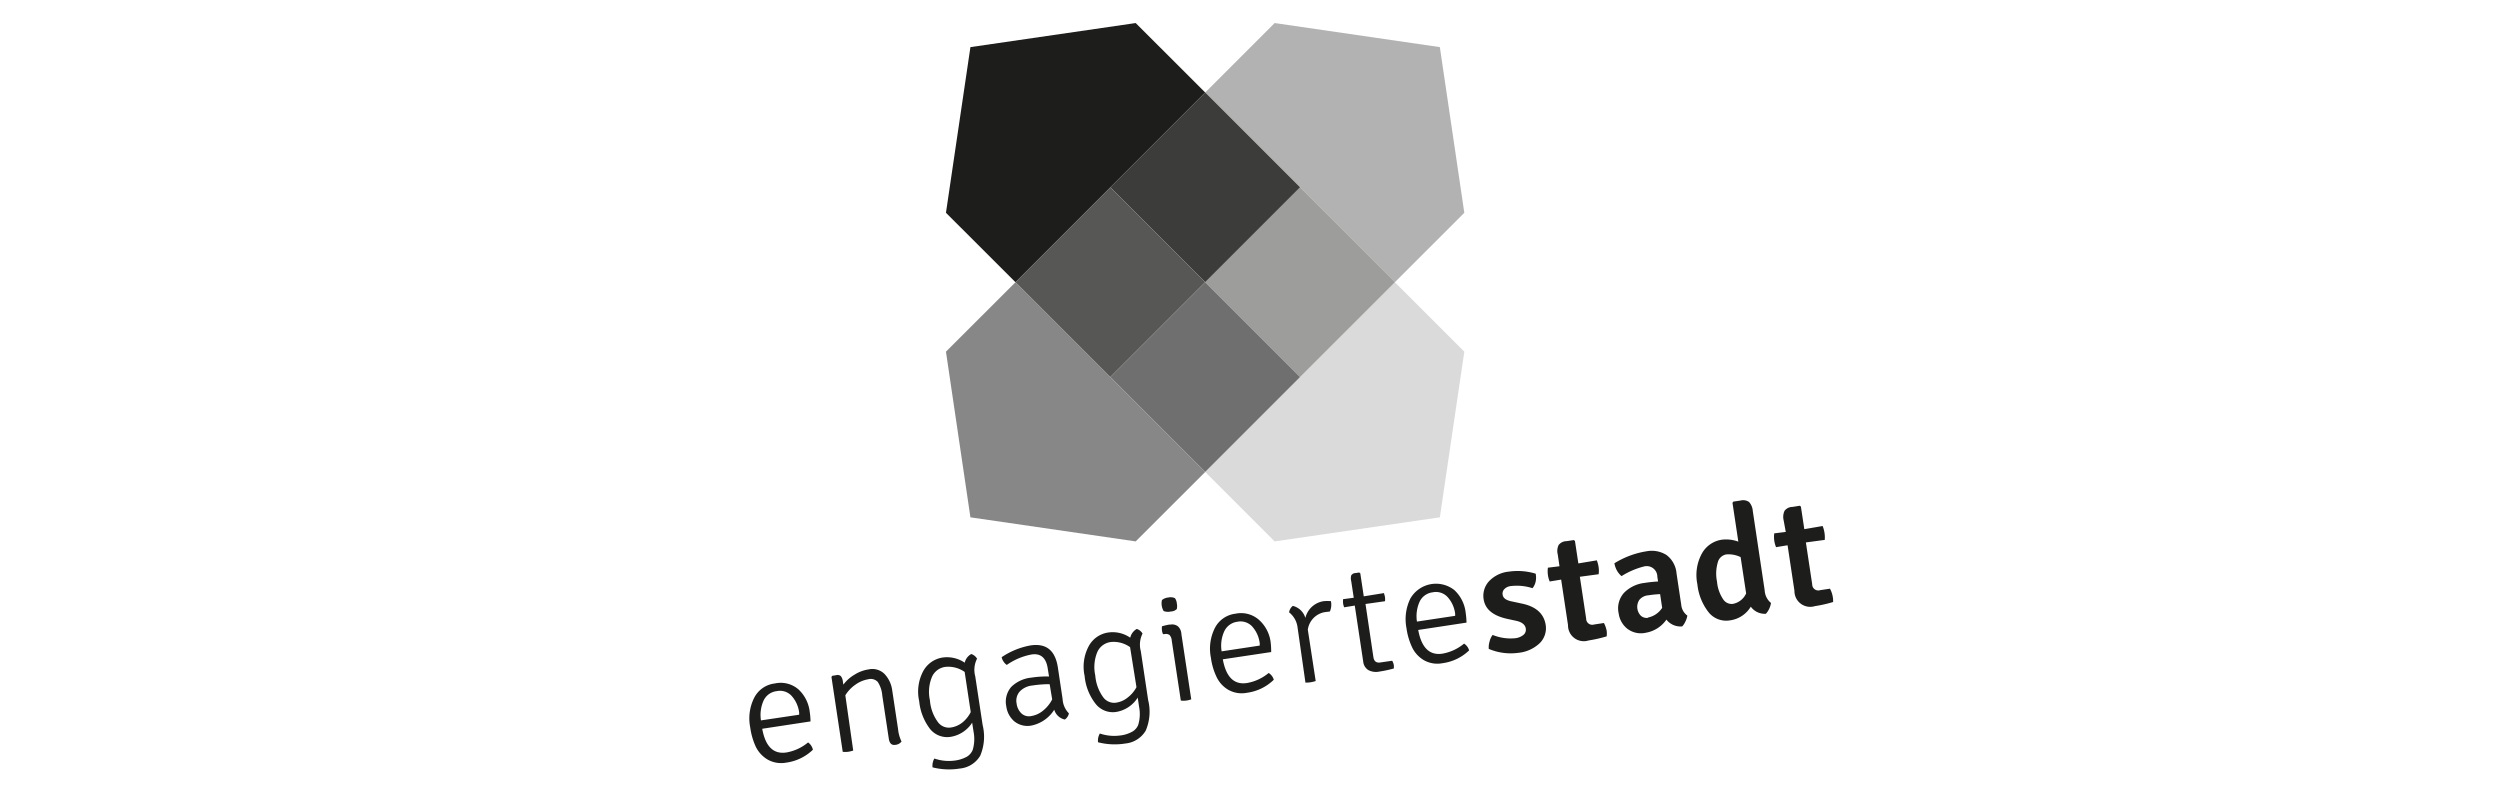 <svg id="Ebene_1" data-name="Ebene 1" xmlns="http://www.w3.org/2000/svg" viewBox="0 0 316.77 100.75"><defs><style>.cls-1{fill:#1d1d1b;}.cls-2{fill:#878787;}.cls-3{fill:#dadada;}.cls-4{fill:#b2b2b2;}.cls-5{fill:#9d9d9c;}.cls-6{fill:#3c3c3b;}.cls-7{fill:#575756;}.cls-8{fill:#706f6f;}</style></defs><polygon class="cls-1" points="143.9 2.92 122.96 5.97 119.86 26.96 128.67 35.76 152.71 11.72 143.9 2.92"/><polygon class="cls-2" points="128.67 35.76 119.86 44.56 122.96 65.55 143.9 68.6 152.71 59.8 128.67 35.76"/><polygon class="cls-3" points="176.74 35.76 152.71 59.8 161.51 68.6 182.44 65.55 185.54 44.56 176.74 35.76"/><polygon class="cls-4" points="161.51 2.92 152.71 11.72 176.74 35.76 185.54 26.96 182.44 5.97 161.51 2.92"/><path class="cls-1" d="M102.7,91.41l-6.12.93q.61,3.39,3.09,3a5.85,5.85,0,0,0,2.72-1.27A1.52,1.52,0,0,1,103,95a6.05,6.05,0,0,1-3.37,1.63,3.5,3.5,0,0,1-2.37-.39,3.86,3.86,0,0,1-1.49-1.61,8.6,8.6,0,0,1-.71-2.46,5.81,5.81,0,0,1,.5-3.75,3.37,3.37,0,0,1,2.62-1.82,3.43,3.43,0,0,1,3,.76,4.58,4.58,0,0,1,1.42,2.85A8.67,8.67,0,0,1,102.7,91.41Zm-2.4-3.24a2,2,0,0,0-1.87-.6,2.11,2.11,0,0,0-1.67,1.18,4.47,4.47,0,0,0-.34,2.53l4.84-.72,0-.28A3.88,3.88,0,0,0,100.3,88.17Z"/><path class="cls-1" d="M113.05,87.46l.74,4.91a4.72,4.72,0,0,0,.44,1.59,1.1,1.1,0,0,1-.79.42c-.46.07-.73-.19-.82-.77l-.83-5.5a3.61,3.61,0,0,0-.57-1.7,1.21,1.21,0,0,0-1.21-.34,3.82,3.82,0,0,0-1.63.69,4.48,4.48,0,0,0-1.27,1.34l1,7a4,4,0,0,1-.66.16,3.27,3.27,0,0,1-.67,0l-1.43-9.49.1-.14.51-.08a.62.62,0,0,1,.59.13,1.32,1.32,0,0,1,.25.68l.06.39a4.79,4.79,0,0,1,1.41-1.26,4.63,4.63,0,0,1,1.78-.67,2.2,2.2,0,0,1,2,.55A3.71,3.71,0,0,1,113.05,87.46Z"/><path class="cls-1" d="M120.53,93.35a2.79,2.79,0,0,1-2.65-.94,6.86,6.86,0,0,1-1.41-3.56A5.53,5.53,0,0,1,117,85a3.38,3.38,0,0,1,2.4-1.68,4,4,0,0,1,2.84.65,1.66,1.66,0,0,1,.83-1.1,1.32,1.32,0,0,1,.73.59,3.12,3.12,0,0,0-.23,2.23l.94,6.19a6.16,6.16,0,0,1-.31,3.88,3.36,3.36,0,0,1-2.59,1.62,8.46,8.46,0,0,1-3.45-.15,1.83,1.83,0,0,1,.23-1.12,5.6,5.6,0,0,0,2.5.27,4.33,4.33,0,0,0,1.64-.51,1.84,1.84,0,0,0,.72-.85,4.81,4.81,0,0,0,.11-2.29l-.18-1.16A4,4,0,0,1,120.53,93.35ZM123,90.23l-.77-5.09a3.6,3.6,0,0,0-2.45-.64,2.16,2.16,0,0,0-1.68,1.24,4.94,4.94,0,0,0-.27,3,5.34,5.34,0,0,0,1,2.74,1.72,1.72,0,0,0,1.59.71A3.05,3.05,0,0,0,122,91.5,4,4,0,0,0,123,90.23Z"/><path class="cls-1" d="M135.44,90.39a1.23,1.23,0,0,1-.52.78,1.79,1.79,0,0,1-1.34-1.24,4.47,4.47,0,0,1-2.87,2,2.65,2.65,0,0,1-2.2-.54,3,3,0,0,1-1-1.86,2.88,2.88,0,0,1,.62-2.49,4.24,4.24,0,0,1,2.56-1.18,12.15,12.15,0,0,1,2.23-.14l-.16-1c-.2-1.37-.91-2-2.12-1.78a8.08,8.08,0,0,0-3.07,1.31,1.37,1.37,0,0,1-.41-.42,1.42,1.42,0,0,1-.24-.56,9.53,9.53,0,0,1,3.65-1.49c2-.3,3.14.63,3.47,2.79l.6,4A2.79,2.79,0,0,0,135.44,90.39Zm-6.63-1.27a2.08,2.08,0,0,0,.63,1.29,1.41,1.41,0,0,0,1.23.32,3.13,3.13,0,0,0,1.46-.66,4.42,4.42,0,0,0,1.19-1.45L133,86.69a14.61,14.61,0,0,0-2.2.17,2.54,2.54,0,0,0-1.61.78A1.76,1.76,0,0,0,128.81,89.12Z"/><path class="cls-1" d="M141.48,90.2a2.77,2.77,0,0,1-2.64-1,6.69,6.69,0,0,1-1.41-3.55,5.51,5.51,0,0,1,.55-3.83,3.35,3.35,0,0,1,2.4-1.67,3.92,3.92,0,0,1,2.83.65,1.72,1.72,0,0,1,.83-1.11,1.32,1.32,0,0,1,.73.59,3.13,3.13,0,0,0-.22,2.23l.93,6.2a6.06,6.06,0,0,1-.31,3.87,3.37,3.37,0,0,1-2.59,1.63,8.45,8.45,0,0,1-3.45-.16,1.79,1.79,0,0,1,.23-1.11,5.6,5.6,0,0,0,2.5.26,4.11,4.11,0,0,0,1.64-.51,1.71,1.71,0,0,0,.72-.84,4.71,4.71,0,0,0,.11-2.29l-.17-1.17A4,4,0,0,1,141.48,90.2ZM144,87.07,143.19,82a3.58,3.58,0,0,0-2.45-.65,2.18,2.18,0,0,0-1.69,1.24,5,5,0,0,0-.27,3,5.42,5.42,0,0,0,1,2.75,1.71,1.71,0,0,0,1.59.7,3,3,0,0,0,1.52-.66A4,4,0,0,0,144,87.07Z"/><path class="cls-1" d="M147.44,77.42a1.91,1.91,0,0,1-.21-1.39,1.46,1.46,0,0,1,.8-.32,1.31,1.31,0,0,1,.84.08,1.27,1.27,0,0,1,.24.65,1.71,1.71,0,0,1,0,.73,1.1,1.1,0,0,1-.76.31A1.48,1.48,0,0,1,147.44,77.42Zm2.25,2.91,1.25,8.28a2.67,2.67,0,0,1-.65.16,2.76,2.76,0,0,1-.67,0l-1.15-7.6a1.16,1.16,0,0,0-.28-.71.83.83,0,0,0-.66-.11l-.17,0a1.75,1.75,0,0,1-.13-.47,2.15,2.15,0,0,1,0-.52,7.35,7.35,0,0,1,.92-.22l.16,0a1.2,1.2,0,0,1,.94.22A1.38,1.38,0,0,1,149.69,80.33Z"/><path class="cls-1" d="M161.07,82.62l-6.13.92q.62,3.4,3.09,3a5.85,5.85,0,0,0,2.72-1.27,1.49,1.49,0,0,1,.65.86A6,6,0,0,1,158,87.78a3.44,3.44,0,0,1-2.37-.38,3.74,3.74,0,0,1-1.48-1.62,8.13,8.13,0,0,1-.72-2.45,5.81,5.81,0,0,1,.5-3.75,3.37,3.37,0,0,1,2.62-1.82,3.43,3.43,0,0,1,2.95.76A4.55,4.55,0,0,1,161,81.36,10.74,10.74,0,0,1,161.07,82.62Zm-2.41-3.24a2,2,0,0,0-1.87-.6A2.13,2.13,0,0,0,155.12,80a4.39,4.39,0,0,0-.33,2.53l4.83-.73,0-.27A3.85,3.85,0,0,0,158.66,79.38Z"/><path class="cls-1" d="M163.34,77.59a1.26,1.26,0,0,1,.47-.82,2.2,2.2,0,0,1,1.59,1.53,2.8,2.8,0,0,1,2.35-2.13,6,6,0,0,1,.89,0,2.19,2.19,0,0,1-.13,1.31l-.64.08a2.63,2.63,0,0,0-2.16,2.22l1,6.51a3.68,3.68,0,0,1-1.3.2l-1-7A2.87,2.87,0,0,0,163.34,77.59Z"/><path class="cls-1" d="M175.35,75.15a3.13,3.13,0,0,1,.14.52,2.13,2.13,0,0,1,0,.51l-2.47.35,1,6.73c.08.53.37.76.88.68l1.5-.22a1.56,1.56,0,0,1,.21.58,3.32,3.32,0,0,1,0,.4,14.24,14.24,0,0,1-1.81.39,2.08,2.08,0,0,1-1.43-.19,1.44,1.44,0,0,1-.64-1.07l-1.07-7.1-1.34.22a2.11,2.11,0,0,1-.14-.49,3.09,3.09,0,0,1,0-.54l1.35-.18-.32-2.11a1.34,1.34,0,0,1,0-.72.66.66,0,0,1,.55-.3l.46-.07.14.1.44,2.92Z"/><path class="cls-1" d="M185.82,78.89l-6.12.93q.62,3.39,3.09,3a5.89,5.89,0,0,0,2.72-1.27,1.5,1.5,0,0,1,.64.86,6,6,0,0,1-3.36,1.62,3.44,3.44,0,0,1-2.37-.38,3.76,3.76,0,0,1-1.49-1.62,8.43,8.43,0,0,1-.72-2.45,5.94,5.94,0,0,1,.5-3.75,3.75,3.75,0,0,1,5.57-1.06,4.59,4.59,0,0,1,1.43,2.84A10.71,10.71,0,0,1,185.82,78.89Zm-2.4-3.24a2,2,0,0,0-1.88-.6,2.11,2.11,0,0,0-1.66,1.18,4.47,4.47,0,0,0-.34,2.53l4.84-.73,0-.27A3.84,3.84,0,0,0,183.42,75.65Z"/><path class="cls-1" d="M188.64,82.22a2.46,2.46,0,0,1,.1-.93,2.19,2.19,0,0,1,.39-.84,6,6,0,0,0,2.85.42,2,2,0,0,0,1.06-.43.85.85,0,0,0,.29-.79c-.07-.5-.5-.84-1.27-1l-1.15-.25C189.18,78,188.22,77.22,188,76a2.72,2.72,0,0,1,.66-2.34,4,4,0,0,1,2.52-1.23,7.79,7.79,0,0,1,3.4.26,2.4,2.4,0,0,1,0,1,1.94,1.94,0,0,1-.4.84,6.43,6.43,0,0,0-2.74-.27,1.32,1.32,0,0,0-.82.38.81.81,0,0,0-.22.73c.06.42.45.7,1.18.84l1.26.27c1.77.37,2.75,1.25,3,2.63a2.67,2.67,0,0,1-.71,2.35,4.57,4.57,0,0,1-2.76,1.26A7.1,7.1,0,0,1,188.64,82.22Z"/><path class="cls-1" d="M202.33,71a3.88,3.88,0,0,1,.23.88,3.33,3.33,0,0,1,0,.88l-2.38.32.8,5.3a.77.77,0,0,0,1,.75l1.25-.19a3.48,3.48,0,0,1,.35,1,3,3,0,0,1,0,.69,16.52,16.52,0,0,1-2.29.52,2,2,0,0,1-2.61-1.94l-.87-5.77-1.45.24a3.18,3.18,0,0,1-.23-.85,3.51,3.51,0,0,1,0-.9l1.47-.18-.22-1.49a1.77,1.77,0,0,1,.11-1.2,1.27,1.27,0,0,1,1-.49l.93-.14.14.12.43,2.84Z"/><path class="cls-1" d="M213.8,78a2.44,2.44,0,0,1-.24.74,2.22,2.22,0,0,1-.41.63,2.25,2.25,0,0,1-2-.86,4,4,0,0,1-2.59,1.66,2.84,2.84,0,0,1-2.4-.53,3,3,0,0,1-1.06-1.91,2.94,2.94,0,0,1,.69-2.63,4.34,4.34,0,0,1,2.59-1.24q.9-.14,1.71-.18l-.09-.58a1.35,1.35,0,0,0-1.71-1.32A9.87,9.87,0,0,0,205.46,73a2.7,2.7,0,0,1-.9-1.63,11,11,0,0,1,4.08-1.52,3.53,3.53,0,0,1,2.5.46,3.24,3.24,0,0,1,1.29,2.34l.6,4A1.88,1.88,0,0,0,213.8,78Zm-5,.25a2.81,2.81,0,0,0,1.81-1.23l-.26-1.74a14.18,14.18,0,0,0-1.49.15,1.62,1.62,0,0,0-1.15.59,1.61,1.61,0,0,0,.2,2A1.1,1.1,0,0,0,208.83,78.28Z"/><path class="cls-1" d="M219.24,78.6a2.86,2.86,0,0,1-2.73-1,6.91,6.91,0,0,1-1.44-3.58,5.7,5.7,0,0,1,.57-3.88,3.46,3.46,0,0,1,2.49-1.75,4.45,4.45,0,0,1,2.13.24l-.74-4.91.1-.16.93-.14a1.3,1.3,0,0,1,1.07.19,1.86,1.86,0,0,1,.47,1.12l1.51,10.08a2.19,2.19,0,0,0,.8,1.59,2.61,2.61,0,0,1-.23.74,2.29,2.29,0,0,1-.42.63,2.18,2.18,0,0,1-1.91-.9A3.63,3.63,0,0,1,219.24,78.6Zm.31-2.08a2.31,2.31,0,0,0,1.7-1.33l-.7-4.6a3.46,3.46,0,0,0-1.82-.34,1.35,1.35,0,0,0-1.07,1,5.06,5.06,0,0,0-.1,2.45,4.7,4.7,0,0,0,.77,2.22A1.28,1.28,0,0,0,219.55,76.52Z"/><path class="cls-1" d="M230.94,66.65a3.82,3.82,0,0,1,.27,1.76l-2.39.32.8,5.3a.77.77,0,0,0,1,.75l1.25-.19a3.21,3.21,0,0,1,.35,1,3.07,3.07,0,0,1,.05.69,16.65,16.65,0,0,1-2.3.52,2,2,0,0,1-2.6-1.94l-.87-5.77-1.46.24a3.6,3.6,0,0,1-.23-.85,3.47,3.47,0,0,1,0-.9l1.46-.18L226,65.92a1.82,1.82,0,0,1,.12-1.2,1.27,1.27,0,0,1,1-.49l.94-.15.13.12.43,2.85Z"/><rect class="cls-5" x="156.23" y="27.26" width="17" height="17" transform="translate(22.96 126.95) rotate(-45)"/><rect class="cls-6" x="144.21" y="15.24" width="17" height="17" transform="translate(27.94 114.93) rotate(-45)"/><rect class="cls-7" x="132.19" y="27.26" width="17" height="17" transform="translate(15.92 109.95) rotate(-45)"/><rect class="cls-8" x="144.21" y="39.28" width="17" height="17" transform="translate(10.94 121.97) rotate(-45)"/></svg>